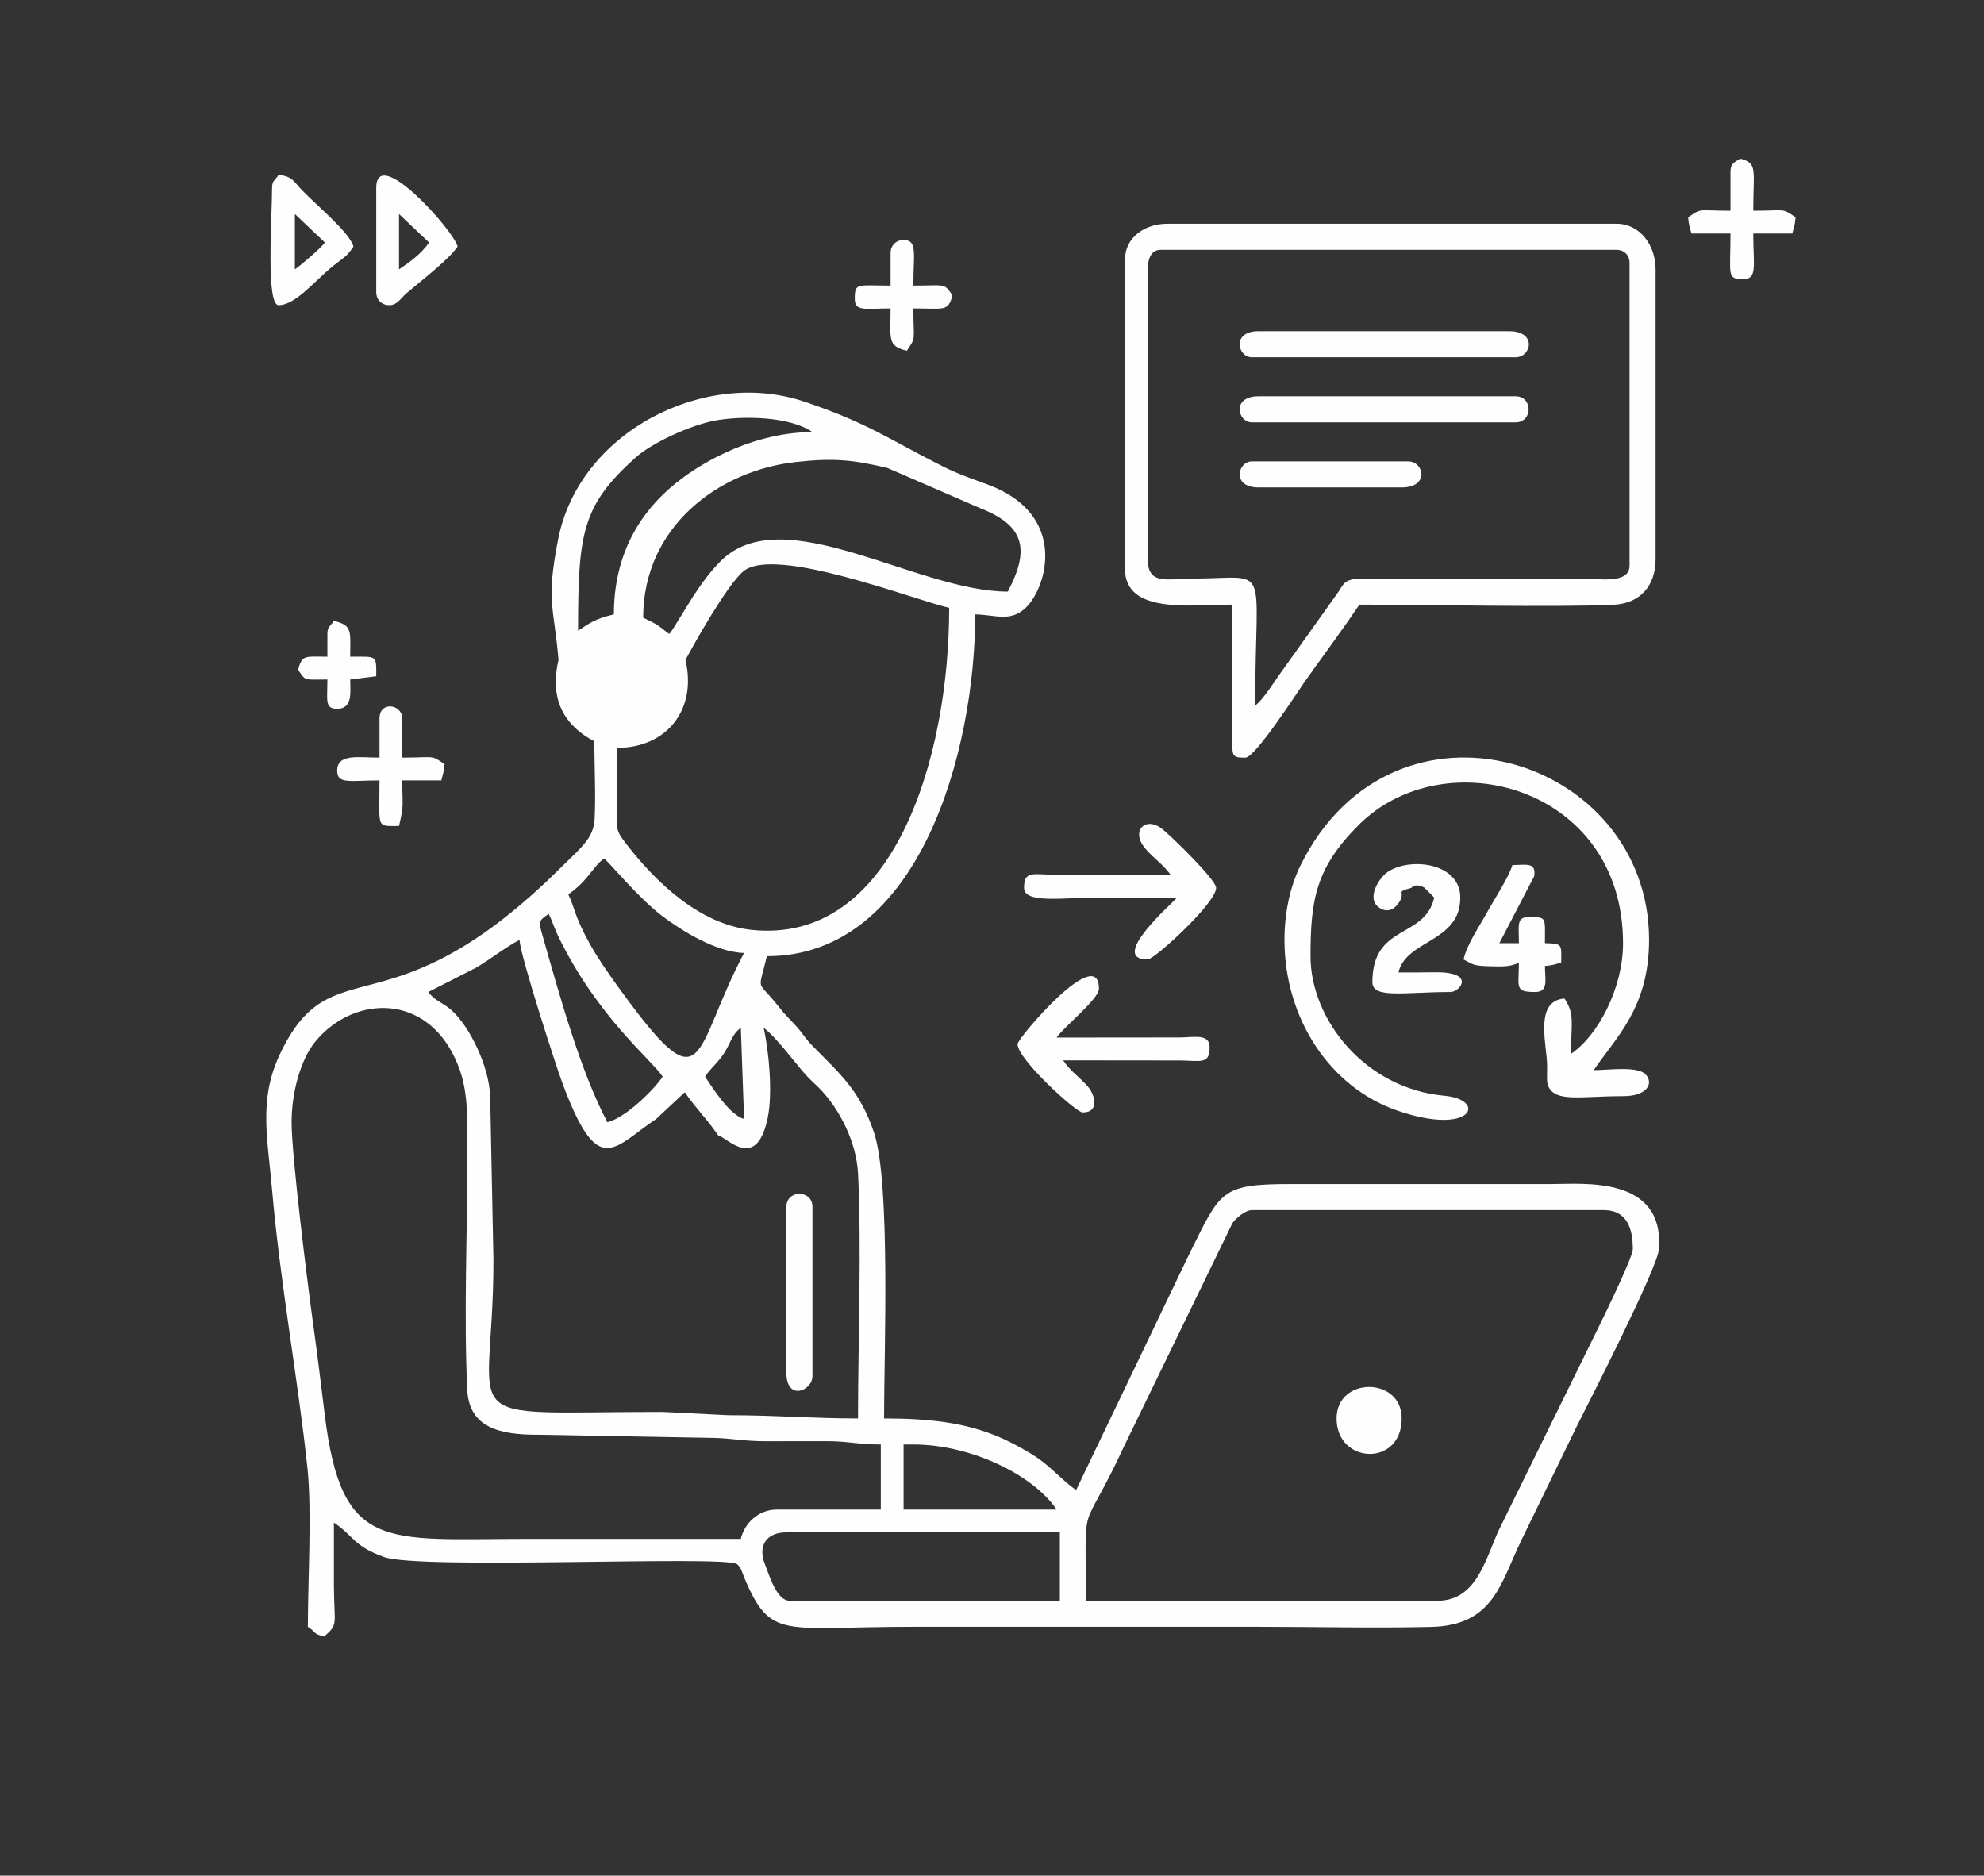 <?xml version="1.0" encoding="UTF-8"?>
<!DOCTYPE svg PUBLIC "-//W3C//DTD SVG 1.1//EN" "http://www.w3.org/Graphics/SVG/1.1/DTD/svg11.dtd">
<!-- Creator: CorelDRAW 2021 (64-Bit) -->
<svg xmlns="http://www.w3.org/2000/svg" xml:space="preserve" width="38.777mm" height="36.661mm" version="1.1" style="shape-rendering:geometricPrecision; text-rendering:geometricPrecision; image-rendering:optimizeQuality; fill-rule:evenodd; clip-rule:evenodd"
viewBox="0 0 3877.72 3666.06"
 xmlns:xlink="http://www.w3.org/1999/xlink"
 xmlns:xodm="http://www.corel.com/coreldraw/odm/2003">
 <rect x="0" y="0" width="3877.72" height="3666.06" fill="#333333" stroke="none"/>
 <defs>
  <style type="text/css">
   <![CDATA[
    .fil0 {fill:#FEFEFE}
   ]]>
  </style>
 </defs>
 <g id="Capa_x0020_1">
  <path class="fil0" d="M1537 2995.11l534.48 0 0 133.63 -528.11 0c-25.34,0 -39.67,-49.11 -48.84,-72.79 -13.28,-34.45 3.03,-60.84 42.47,-60.84zm229.06 -171.79l19.1 0c113.85,0 235.29,60.51 279.96,127.26l-299.06 0 0 -127.26zm1043.5 305.42l-687.18 0c0,-214.72 -12.23,-114.43 74.26,-301.16l212.11 -436.87c6.1,-8.88 24.6,-25.51 38.12,-25.51l687.17 0c48.75,0 57.27,40.31 57.27,76.36 0,17.6 -70.32,159.75 -82.69,184.49l-176.15 358.38c-28.12,56.22 -43.15,144.31 -122.91,144.31zm-2239.65 -935.34c0,-57.03 17.18,-121.9 46.23,-157.36 71,-86.77 205,-95.93 267.72,21.53 32.02,60.02 29.64,111.19 29.64,199.47 0,147.69 -7.1,312.94 -0.32,458.39 3.43,74.3 61.16,89.28 140.23,88.83l337.54 6.09c38.67,0.46 61.66,6.78 107.89,6.6 38.21,-0.14 76.46,0 114.67,-0.14 44.11,-0.19 61.89,6.51 108.02,6.51l0 127.26 -203.59 0c-35.55,0 -62.85,26.62 -70,57.26 -139.95,0 -279.96,0 -419.91,0 -275.24,0 -360.45,26.57 -393.34,-242.94 -7.93,-64.77 -14.75,-120.34 -23.87,-186.13 -10.4,-75.22 -40.91,-320.5 -40.91,-385.37zm808.03 -89.05c11.54,-17.28 25.01,-26.81 37.16,-45.59 13.28,-20.57 14.88,-36.69 32.84,-49.89l6.37 178.16c-27.72,-7.37 -60.34,-58.77 -76.37,-82.68zm-95.43 82.68l55.94 -52.22c22.13,32.39 44.85,54.01 64.96,84.07 17.87,4.76 76.14,72.61 97.49,-36.15 9.25,-47.14 2.06,-128.83 -8.43,-173.86 24.05,17.64 59.79,66.34 81.18,90.66 10.99,12.47 20.47,19.57 31.84,31.75 33.99,36.47 68.63,99.05 71.65,163.82 7.01,151.92 -0.14,323.21 -0.14,477.32 -89.1,0 -161.3,-6.37 -254.48,-6.37l-127.27 -6.37c-425.91,0 -330.07,36.56 -330.85,-299.01l-6.37 -318.16c-2.11,-58.55 -39.95,-135.52 -74.63,-167.17 -17.59,-16.08 -33.12,-18.47 -46.27,-36.42l92.77 -47.23c33.12,-19.38 53.74,-37.85 85.4,-54.57 2.97,35.78 71.97,247.71 83.6,279.05 70.14,188.97 98.73,127.72 183.61,70.86zm-209.95 -400.85c6.96,14.57 11.68,29.87 18.92,44.72 77.47,158.27 180.73,239.08 203.77,273.45 -18.18,27.11 -73.76,81.04 -108.16,89.05 -52.59,-99.32 -93.91,-249.39 -126.58,-364.29 -8.02,-28.22 -8.75,-29 12.05,-42.93zm38.16 -38.16c37.47,-25.06 49.8,-56.48 70,-70 9.3,6.28 66.84,77.42 115.36,113.7 34.58,25.89 102.89,69.59 158.23,70.83 -102.8,194.24 -71.93,307.17 -245.46,67.3 -18.78,-25.93 -40.36,-56.72 -55.66,-84.29 -31.02,-55.94 -29.32,-70.14 -42.47,-97.54zm-19.1 -458.12l38.2 -57.26c0,-191.54 7.84,-244.59 112.93,-338.83 30.56,-27.39 106.19,-63.26 156.81,-72.2 50.86,-8.93 143.21,-8.47 188.38,22.91 28.73,6.69 50.63,18.19 78.16,29.96 23.54,10.08 55.06,22.17 68.17,40.04l181.91 78.93c86.36,33.77 97.17,80.31 53.51,162.87 -178.11,0 -439.74,-182.33 -561.7,-59.06 -21.16,21.35 -35.78,42.01 -53,67.85l-38.94 62.9c-8.84,12.96 -1.79,3.76 -8.06,11 5.68,21.39 3.75,10.71 15.99,28.53 3.66,5.41 4.67,6.97 7.74,11.32 7.33,10.4 0.82,2.7 8.06,11.04 16.63,-31.38 81.09,-146.46 113.11,-173.21 60.84,-50.85 331.45,54.93 402.27,71.42 0,294.8 -109.63,659.73 -387.43,629.22 -100.6,-11.04 -185.54,-93.04 -241.79,-165.42 -24.47,-31.43 -20.34,-29.09 -19.89,-81.96 0.33,-36.05 0.1,-72.2 0.1,-108.25 -6.87,-4.36 2.93,-0.37 -12.97,-6.1 -1.83,-0.64 -7.79,-2.47 -9.71,-2.98 -13.47,-3.57 -5.91,-2.33 -21.85,-3.66 0,48.06 3.11,106.56 0.45,153.2 -2.1,36.78 -29.13,56.89 -62.48,90.2 -340.61,340.06 -450.15,149.25 -553.13,369.43 -41.23,88.18 -23.37,162.76 -14.57,265.06 15.44,178.62 51.03,372.77 68.95,541.91 8.98,84.8 0.86,220.54 0.86,310.88 18.51,12.37 8.57,12.87 31.85,19.06 28.95,-25.15 19.15,-22.54 19.05,-101.8 0,-40.26 0,-80.58 0,-120.89 39.17,26.25 38.07,45.9 98.18,67.29 71.01,25.29 665.09,-3.53 689.56,13.79 7.88,5.55 10.85,18.28 14.29,26.44 52,122.95 73.67,96.11 330.53,96.11 224.8,0 449.64,0 674.44,0 111.42,0 226.54,2.88 337.5,0.23 121.17,-2.89 135.28,-83.7 175.69,-167.9l110.31 -226.86c25.89,-51.22 156.72,-307.08 159.34,-343.91 10.26,-143.8 -148.25,-126.9 -210.19,-126.9l-509.01 0c-139.27,-0.09 -137.3,13.74 -199.38,137.85l-220.58 460.22c-21.12,-14.11 -45.45,-40.68 -69.04,-58.18 -20.16,-14.93 -56.3,-34.77 -81.68,-45.53 -65.1,-27.68 -133.86,-36.24 -224.66,-36.24 0,-126.9 13.01,-462.38 -19.79,-559.23 -27.35,-80.85 -64.19,-112.47 -118.7,-167.58 -15.62,-15.76 -18.05,-22.81 -31.75,-38.25 -15.16,-17.04 -20.61,-20.61 -36.1,-40.27 -43.66,-55.57 -39.95,-24.19 -22.72,-98.17 298.92,0 407.22,-402.32 407.22,-668.08 41.41,0.92 69.63,16.13 100.15,-14.38 40.63,-40.73 80.81,-181.32 -75.51,-239.32 -34.4,-12.74 -58.27,-20.57 -90.43,-36.84 -101.1,-50.94 -144.21,-83.74 -268.91,-125.56 -194.01,-65.01 -439.2,59 -480.43,269.05 -24.23,123.32 -7.97,131.75 0.69,236.11zm1151.66 -197.22l0 -566.28c0,-19.56 5.91,-38.16 25.42,-38.16l890.81 0c14.89,0 25.43,10.54 25.43,25.43l0 591.75c0,36.92 -59.6,25.47 -95.42,25.42l-438.79 0.28c-24.19,3.53 -23.91,9.53 -36.1,27.48l-105.92 148.62c-15.21,20.29 -38.62,59.42 -55.47,71.79 0,-285.55 33.16,-248.62 -120.9,-248.17 -51.17,0.19 -89.06,13.75 -89.06,-38.16zm-44.53 -585.38l0 604.44c0,89.56 128.64,70 209.96,70l0 279.96c0,19.6 8.79,19.1 25.47,19.1 19.28,0 103.26,-130.52 114.44,-146.41 35.87,-50.81 73.8,-101.2 108.25,-152.65 122.18,0 385.51,5.5 496.55,0.32 51.59,-2.43 82.42,-36.23 82.42,-89.38l0 -566.28c0,-47.73 -31.02,-89.1 -76.33,-89.1l-878.07 0c-44.16,0 -82.69,26.98 -82.69,70zm311.75 1329.82c0,153.24 88.46,287.89 220.13,333.42 148.79,51.45 175.96,-21.39 92.49,-28.86 -154.39,-13.83 -261.72,-148.25 -261.72,-272.76 0,-110 10.12,-172.35 93.77,-256.18 167.76,-168.27 517.04,-76.69 517.04,230.71 0,88.37 -49.39,181.27 -101.8,216.36 0,-60.19 8.25,-76.91 -12.73,-108.2 -50.99,4.26 -40.04,65.74 -34.91,114.25 3.02,28.63 -1.74,45.82 3.3,57.17 14.2,31.98 62.8,19.48 146.14,19.48 49.38,0 59.96,-26.76 43.84,-42.84 -16.45,-16.49 -72.62,-8.06 -101.11,-8.06 41.92,-62.58 108.16,-120.85 108.16,-254.49 0,-359.34 -499.07,-512.54 -680.9,-146.46 -19.1,38.39 -31.7,88.83 -31.7,146.46zm-1380.68 -604.48l-38.2 57.26c-19.11,82 15.44,130.2 70,159.06 15.94,1.33 8.38,0.09 21.85,3.66 1.92,0.51 7.88,2.34 9.71,2.98 15.9,5.73 6.1,1.74 12.97,6.1 96.07,0 156.54,-73.53 133.63,-171.8 -7.24,-8.34 -0.73,-0.64 -8.06,-11.04 -3.07,-4.35 -4.08,-5.91 -7.74,-11.32 -12.24,-17.82 -10.31,-7.14 -15.99,-28.53 -10.31,-6.88 -10.91,-9.21 -21.81,-16.36 -11.41,-7.51 -18.78,-9.99 -29.14,-15.44 0,-176.05 145.68,-287.88 300.07,-304.42 74.26,-7.97 110.18,-3.89 177.16,11.73 -13.11,-17.87 -44.63,-29.96 -68.17,-40.04 -27.53,-11.77 -49.43,-23.27 -78.16,-29.96 -107.2,0 -208.4,52.18 -268.27,100.79 -66.66,54.15 -119.85,135.46 -119.85,255.53 -33.67,7.84 -45.49,15.4 -70,31.8zm1157.99 477.22l-229.29 -0.23c-40.22,-0.64 -57.03,-7.7 -57.03,25.66 0,31.42 77.64,19.1 140,19.1 53,0 106.05,0 159.05,0 -4.58,6.87 -136.74,120.9 -57.26,120.9 12.92,0 133.63,-110.14 133.63,-140 0,-16.04 -91.34,-104.78 -107.11,-116.37 -29.68,-21.89 -55.47,1.75 -37.51,30.97 13.37,21.76 40.22,37.11 55.52,59.97zm-299.06 330.85c0,29.74 114.39,133.63 127.26,133.63 33.26,0 25.25,-34.26 8.43,-52.63 -17.31,-18.83 -32.8,-28.59 -46.59,-49.21l229.29 0.23c40.23,0.69 57.04,7.7 57.04,-25.65 0,-26.85 -28.73,-19.79 -57.04,-19.33l-242.02 0.23c13.92,-20.75 82.73,-75.32 82.73,-95.43 0,-90.48 -159.1,96.8 -159.1,108.16zm458.12 -1215.25l515.38 0c33.9,0 33.9,-50.94 0,-50.94l-502.65 0c-53.05,0 -40.68,50.94 -12.73,50.94zm0 -127.26l515.38 0c30.74,0 42.47,-50.9 -12.74,-50.9l-489.91 0c-53.05,0 -40.68,50.9 -12.73,50.9zm311.79 1037.09c0,0 5.78,-10.4 25.06,-0.51l19.47 19.61c-19.06,81.73 -120.89,50.35 -120.89,165.42 0,32.76 62.8,19.11 152.69,19.11 18.46,0 50.98,-39.86 -31.43,-38.58 -23.5,0.37 -46.87,0.37 -70.37,0.37 15.03,-64.5 120.9,-58.32 120.9,-146.32 0,-67.25 -95.33,-79.53 -140.32,-51.26 -19.06,12 -43.8,53.18 -18.65,70.59 14.02,9.76 27.4,6.14 37.16,-6.96 19.01,-25.43 -9.08,-21.99 26.38,-31.47zm-1978.79 -1208.89l0 -108.16 58.77 55.75c-15.43,22.32 -37.88,38.4 -58.77,52.41zm-44.53 -159.06l0 203.59c0,14.89 10.53,25.47 25.42,25.47 15.9,0 21.81,-13.05 33.9,-23.41 27.77,-23.91 82.51,-65.42 99.74,-91.12 -7.2,-30.78 -159.06,-201.16 -159.06,-114.53zm-159.06 159.06l0 -108.16 58.73 55.75c-8.11,11.36 -48.01,45.22 -58.73,52.41zm-44.57 -159.06c0,56.26 -12.37,229.06 12.73,229.06 34.54,0 73.12,-50.94 110.87,-80.03 18.87,-14.52 22.76,-15.53 35.5,-34.5 -7.24,-27.02 -69.86,-78.56 -100.19,-109.81 -16.77,-17.32 -19.38,-27.94 -46.18,-30.19 -7.7,11.5 -12.73,11.18 -12.73,25.47zm2328.75 1507.95c20.16,10.67 19.51,12.36 50.66,13.28 25.75,0.73 40.5,1.24 57.5,-6.92 0,48.01 -9.21,57.27 31.79,57.27 26.89,0 19.1,-24.7 19.1,-50.9 17.19,-1.46 17.32,-3.02 31.85,-6.37 0,-35.36 3.93,-37.38 -31.85,-38.2 0,-51.5 4.22,-50.9 -31.79,-50.9 -24.1,0 -19.1,14.84 -19.1,50.9l-38.16 0 67.94 -130.57c4.85,-28.86 -16.59,-22.13 -42.52,-22.13 -5.82,21.81 -36.1,68.22 -48.69,91.26 -15.54,28.36 -39.54,62.31 -46.73,93.28zm-1323.46 483.54l0 324.49c0,55.93 50.94,35.09 50.94,6.36l0 -330.85c0,-33.9 -50.94,-33.9 -50.94,0zm922.6 -1406.15l279.96 0c55.2,0 43.47,-50.89 12.73,-50.89l-305.42 0c-27.95,0 -40.32,50.89 12.73,50.89zm922.61 -617.18l0 76.37c-65.88,0 -54.7,-6.04 -82.74,12.74 1.42,17.18 2.98,17.27 6.37,31.79l76.37 0c0,82.6 -7.88,89.11 25.42,89.11 27.72,0 19.11,-26.99 19.11,-89.11l76.32 0c3.39,-14.52 4.95,-14.61 6.36,-31.79 -27.99,-18.78 -16.85,-12.74 -82.68,-12.74 0,-81.27 9.16,-92.54 -25.47,-101.79 -9.9,6.6 -19.06,8.43 -19.06,25.42zm-2640.5 1068.93l0 76.37c-40.59,0 -82.74,-8.43 -82.74,25.43 0,27.16 24.42,19.1 82.74,19.1 0,95.34 -7.56,89.06 38.16,89.06 10.12,-43.43 6.37,-36.93 6.37,-89.06l76.37 0c3.34,-14.52 4.9,-14.61 6.32,-31.8 -27.99,-18.78 -16.86,-12.73 -82.69,-12.73l0 -76.37c0,-28.13 -44.53,-35 -44.53,0zm998.92 -909.87l0 63.64c-65.05,0 -70,-6.23 -70,25.47 0,25.97 19.98,19.1 70,19.1 0,59.6 -7.01,73.67 31.8,82.69 18.78,-28.04 12.73,-16.86 12.73,-82.69 60.89,0 67.76,6.69 76.37,-25.47 -16.72,-24.97 -13.47,-19.1 -76.37,-19.1 0,-62.12 8.61,-89.06 -19.1,-89.06 -14.89,0 -25.43,10.53 -25.43,25.42zm871.66 2277.86c0,89.56 127.27,95.29 127.27,0 0,-82.05 -127.27,-82.05 -127.27,0zm-1972.42 -1533.41l0 44.52c-43.66,0 -49.2,-4.62 -57.27,25.48 15.26,22.76 10.35,19.1 57.27,19.1 0,40.91 -5.64,57.27 19.1,57.27 31.15,0 25.47,-33.68 25.47,-57.27l50.9 -6.37c0,-42.01 2.47,-38.21 -50.9,-38.21 0,-48.83 5.41,-61.29 -31.84,-69.95 -7.69,11.45 -12.73,11.18 -12.73,25.43z"/>
 </g>
</svg>
